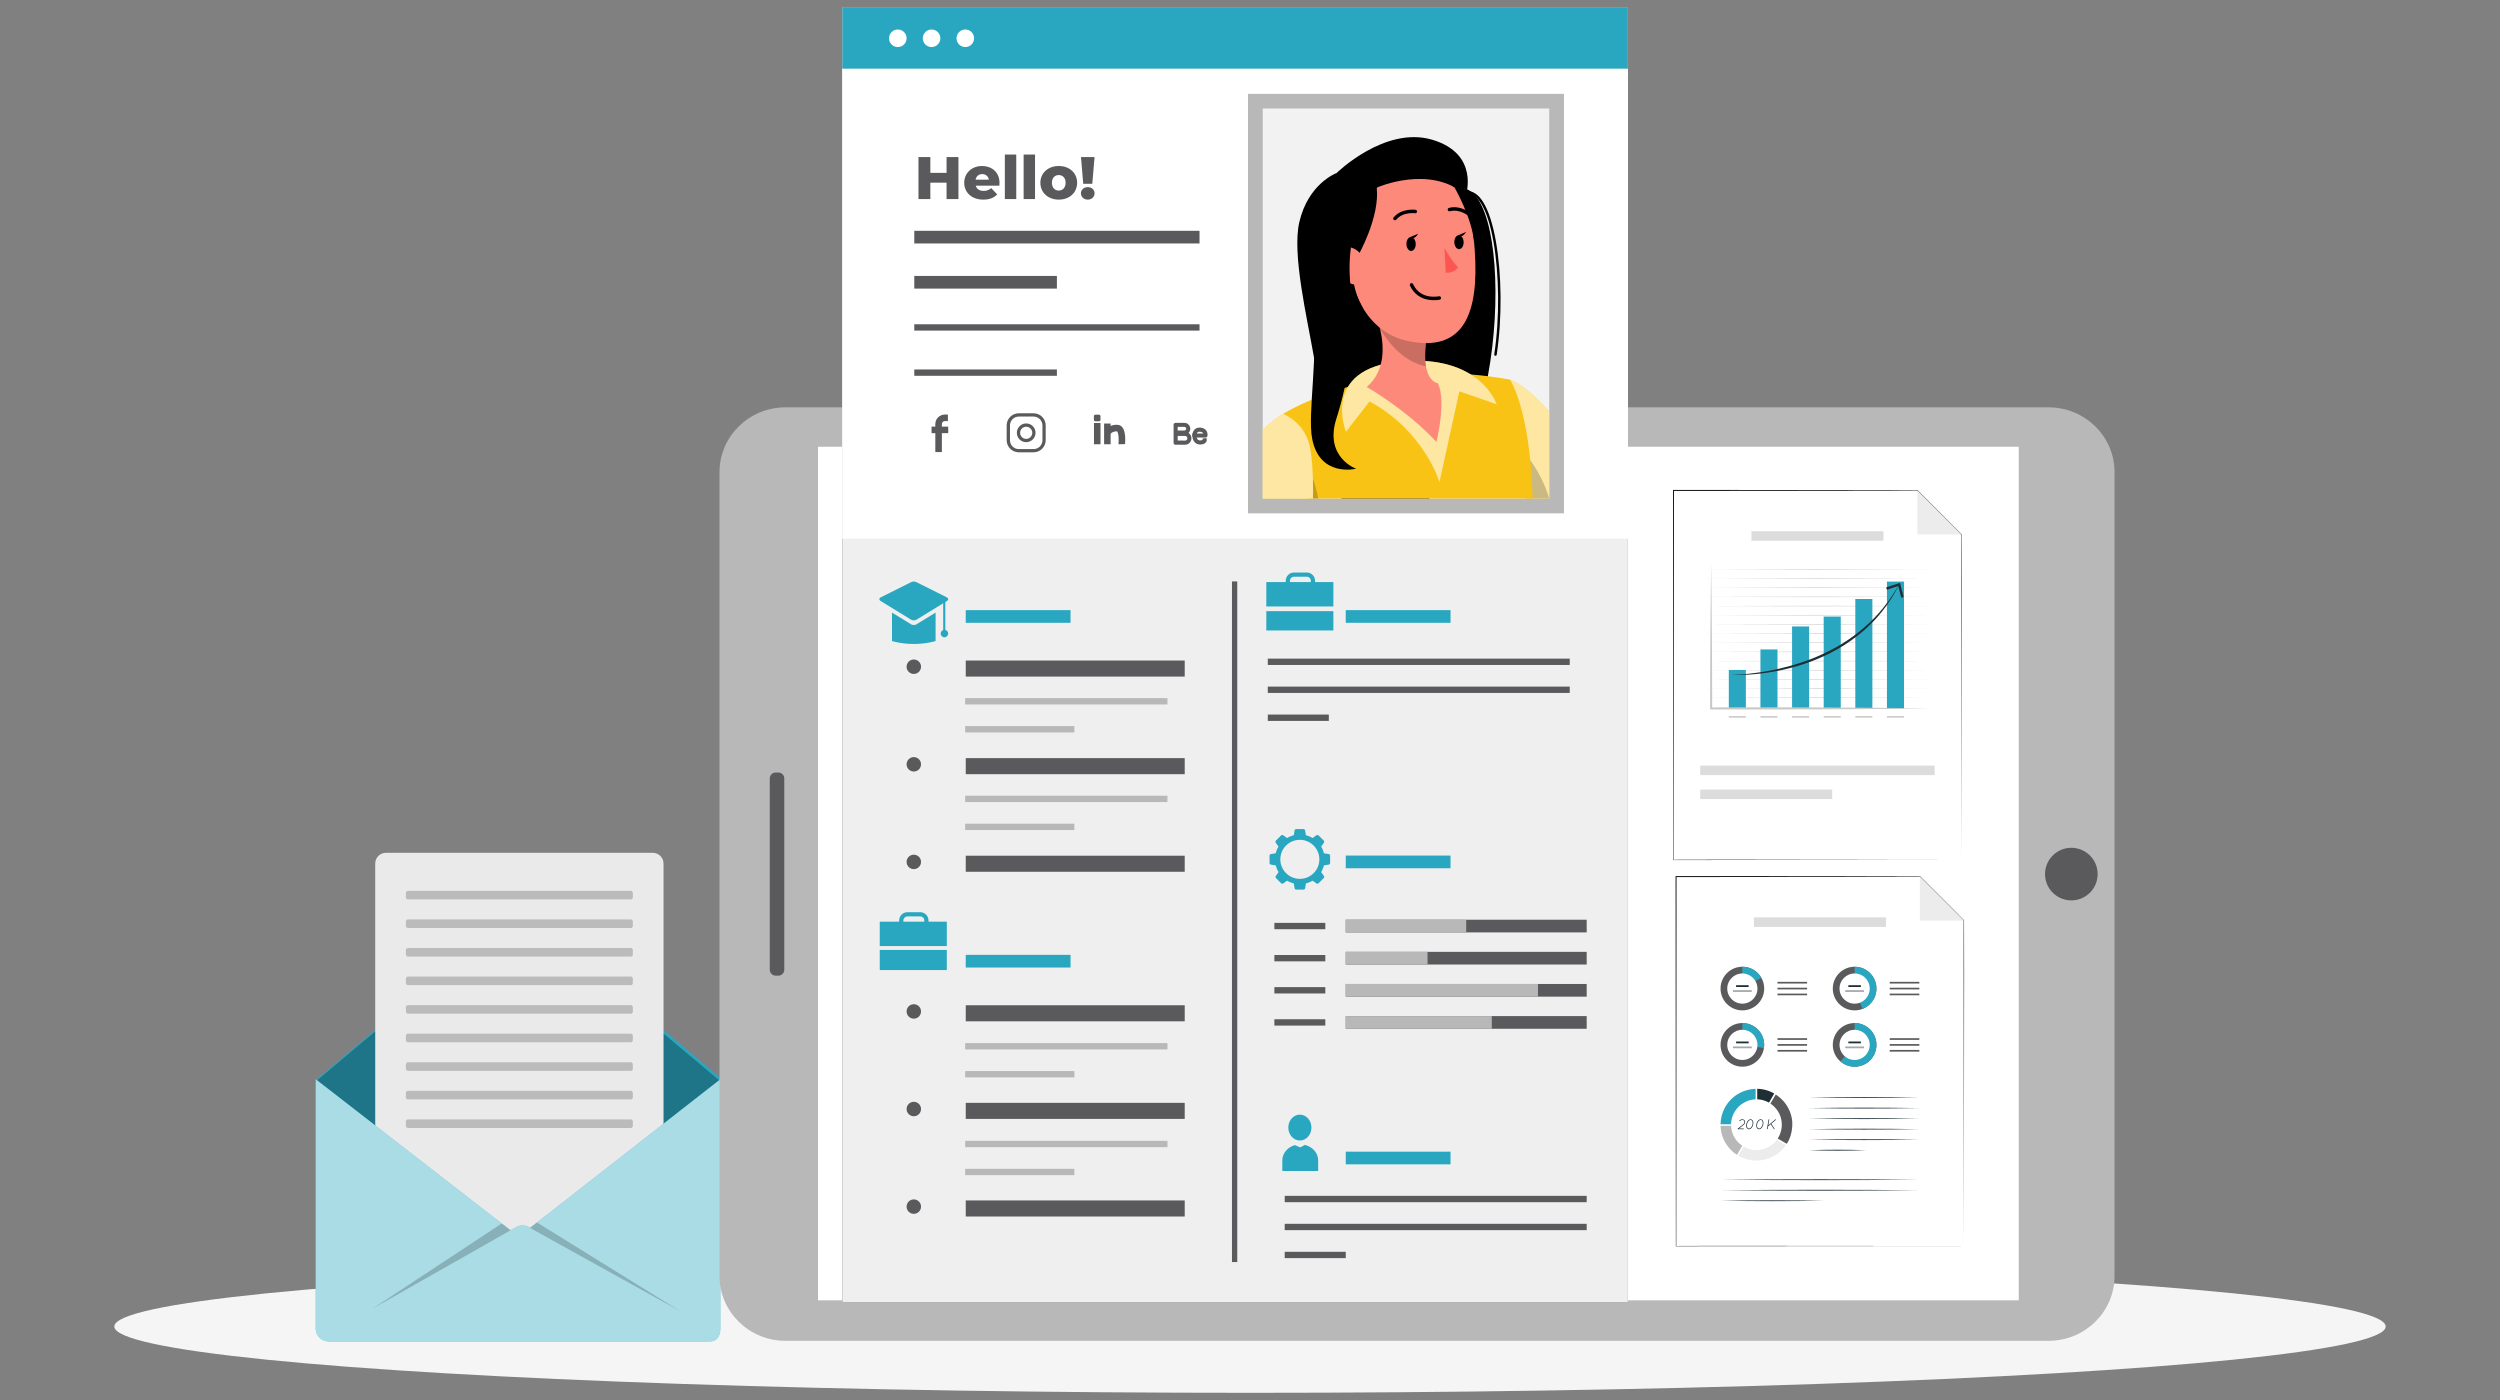 <svg version="1.1" id="Layer_1" xmlns="http://www.w3.org/2000/svg" x="0" y="0" viewBox="0 0 800 448" xml:space="preserve"><rect x="0" y="0" width="800" height="448" fill="#808080" stroke="none"/><style>.st1{fill:#2aa7c0}.st3{fill:#ebeaeb}.st4,.st5{opacity:.2;enable-background:new}.st5{opacity:.6;fill:#fff}.st7{fill:#b9b8b9}.st8{fill:#fff}.st9{fill:#5a595c}.st13{fill:#f9c316}.st15{fill:#fd897b}.st17{fill:none;stroke:#000;stroke-width:1.115;stroke-linecap:round;stroke-linejoin:round;stroke-miterlimit:10}.st18{fill:#c8c8c8}.st19{fill:#1e2e34}.st20{fill:#dcdcdc}.st21{fill:#ececec}.st22{fill:#a8a8a8}</style><ellipse id="_x3C_Path_x3E__359_" cx="400" cy="424.48" rx="363.42" ry="21.22" fill="#f5f5f5"/><path class="st1" d="M101.35 345.36l64.85-54.5 64.86 54.5-50.85 68.2-45.68-.91z"/><path opacity=".3" d="M100.93 346.12l64.86-54.5 64.85 54.5-50.85 68.2-45.67-.91z"/><path class="st3" d="M208.87 407.78h-85.34c-1.91 0-3.46-1.55-3.46-3.46V276.35c0-1.91 1.55-3.46 3.46-3.46h85.34c1.91 0 3.46 1.55 3.46 3.46v127.97c0 1.91-1.55 3.46-3.46 3.46z"/><path class="st4" d="M201.83 285.07h-71.25c-.38 0-.69.31-.69.69v1.37c0 .38.31.68.69.68h71.25c.38 0 .68-.31.68-.68v-1.37a.69.69 0 00-.68-.69zM201.83 294.21h-71.25c-.38 0-.69.31-.69.69v1.37c0 .38.31.69.69.69h71.25c.38 0 .68-.31.68-.69v-1.37a.69.69 0 00-.68-.69zM201.83 303.36h-71.25c-.38 0-.69.31-.69.69v1.37c0 .38.31.69.69.69h71.25c.38 0 .68-.31.68-.69v-1.37c0-.39-.31-.69-.68-.69zM201.83 312.5h-71.25c-.38 0-.69.31-.69.69v1.37c0 .38.31.69.69.69h71.25c.38 0 .68-.31.68-.69v-1.37c0-.39-.31-.69-.68-.69zM201.83 321.64h-71.25a.69.69 0 00-.69.68v1.37c0 .38.31.69.69.69h71.25c.38 0 .68-.31.68-.69v-1.37a.68.68 0 00-.68-.68zM201.83 330.78h-71.25c-.38 0-.69.31-.69.69v1.37c0 .38.31.69.69.69h71.25c.38 0 .68-.31.68-.69v-1.37c0-.39-.31-.69-.68-.69zM201.83 339.92h-71.25c-.38 0-.69.31-.69.69v1.37c0 .38.31.69.69.69h71.25c.38 0 .68-.31.68-.69v-1.37c0-.39-.31-.69-.68-.69zM201.83 349.06h-71.25c-.38 0-.69.31-.69.69v1.37c0 .38.31.69.69.69h71.25c.38 0 .68-.31.68-.69v-1.37c0-.39-.31-.69-.68-.69zM201.83 358.2h-71.25c-.38 0-.69.31-.69.69v1.37c0 .38.31.69.69.69h71.25c.38 0 .68-.31.68-.69v-1.37c0-.39-.31-.69-.68-.69z"/><path class="st1" d="M169.67 392.89l-.36-.2c-1.31-.73-2.9-.72-4.21.02l-1.75.99-62.33-48.35v79.77c0 2.36 1.92 4.17 4.27 4.17h121.8c2.35 0 3.44-1.81 3.44-4.17v-79.77l-60.86 47.54z"/><path class="st5" d="M169.67 392.89l-.36-.2c-1.31-.73-2.9-.72-4.21.02l-1.75.99-62.33-48.35v79.77c0 2.36 1.92 4.17 4.27 4.17h121.8c2.35 0 3.44-1.81 3.44-4.17v-79.77l-60.86 47.54z"/><path class="st4" d="M160.54 391.52l2.82 2.18-44.05 25.01zM217.78 419.65l-48.17-26.71 2.22-1.74z"/><g><path class="st7" d="M676.65 151.07v257.24c0 11.45-9.44 20.75-21.1 20.75H251.34c-11.64 0-21.1-9.3-21.1-20.75V151.07c0-11.43 9.46-20.72 21.1-20.72h404.21c11.66.01 21.1 9.29 21.1 20.72z"/><path class="st8" d="M261.76 142.96H646v273.15H261.76z"/><path class="st9" d="M249.05 312.21h-.81a1.92 1.92 0 01-1.92-1.92v-61.17c0-1.06.86-1.92 1.92-1.92h.81c1.06 0 1.92.86 1.92 1.92v61.17c0 1.06-.86 1.92-1.92 1.92zM671.24 279.71c0 4.64-3.76 8.41-8.41 8.41s-8.41-3.76-8.41-8.41c0-4.64 3.76-8.41 8.41-8.41s8.41 3.77 8.41 8.41z"/></g><g><path class="st9" d="M269.57 2.29h251.35v414.4H269.57z"/><path class="st8" d="M269.57 2.29h251.35v414.4H269.57z" opacity=".9"/><path class="st9" d="M394.23 186.05h1.69v217.81h-1.69zM430.64 294.31h77.1v4.06h-77.1zM430.64 304.59h77.1v4.06h-77.1zM430.64 314.87h77.1v4.06h-77.1zM430.64 325.15h77.1v4.06h-77.1z"/><path class="st1" d="M430.64 273.78h33.53v4.06h-33.53z"/><path class="st7" d="M430.64 294.31h38.55v4.06h-38.55zM430.64 304.59h26.17v4.06h-26.17zM430.64 314.87h61.51v4.06h-61.51zM430.64 325.15h46.73v4.06h-46.73z"/><path class="st9" d="M407.8 295.32h16.3v2.03h-16.3zM407.8 305.6h16.3v2.03h-16.3zM407.8 315.88h16.3v2.03h-16.3zM407.8 326.16h16.3v2.03h-16.3z"/><path class="st1" d="M406.74 276.69l1.51.24c.19.75.49 1.47.89 2.14l-.87 1.21c-.16.23-.14.54.06.73l1.61 1.61c.2.2.51.22.73.06l1.21-.87c.67.4 1.38.7 2.14.89l.24 1.51c.05.27.28.47.56.47h2.27c.28 0 .51-.2.56-.47l.24-1.51c.75-.19 1.47-.49 2.14-.89l1.21.87c.23.16.53.14.73-.06l1.61-1.61c.2-.2.22-.51.06-.73l-.87-1.21c.4-.67.7-1.38.89-2.14l1.51-.25c.27-.05.47-.28.47-.56v-2.27c0-.28-.2-.51-.47-.56l-1.51-.24c-.19-.75-.49-1.47-.89-2.14l.87-1.21c.16-.23.14-.54-.06-.73l-1.61-1.61c-.2-.2-.51-.22-.73-.06l-1.21.87c-.67-.4-1.38-.7-2.14-.89l-.25-1.51a.569.569 0 00-.56-.47h-2.27c-.28 0-.51.2-.56.47l-.25 1.51c-.75.19-1.47.49-2.14.89l-1.21-.87a.562.562 0 00-.73.06l-1.61 1.61c-.2.2-.22.51-.06.73l.87 1.21c-.4.67-.7 1.38-.89 2.14l-1.51.24c-.27.05-.47.28-.47.56v2.27c.01.29.21.52.49.57zm9.21-7.94c3.44 0 6.24 2.8 6.24 6.24 0 3.44-2.8 6.24-6.24 6.24s-6.24-2.8-6.24-6.24c-.01-3.44 2.8-6.24 6.24-6.24z"/><ellipse class="st1" cx="415.96" cy="360.82" rx="3.7" ry="4.14"/><path class="st1" d="M410.34 374.73v-3.39c0-2.31 1.7-4.26 4.05-4.91l1.68.74 1.47-.79c1 .23 1.89.7 2.59 1.32 1.04.93 1.68 2.21 1.68 3.64v3.39h-11.47zM281.52 294.94h21.46v7.8h-21.46zM281.52 303.97h21.46v6.46h-21.46z"/><path class="st1" d="M297.12 296.94h-1.35v-2.39c0-.72-.58-1.3-1.3-1.3h-4.09c-.72 0-1.3.58-1.3 1.3v2.39h-1.35v-2.39c0-1.46 1.19-2.65 2.65-2.65h4.09c1.46 0 2.65 1.19 2.65 2.65v2.39zM405.22 186.26h21.46v7.8h-21.46zM405.22 195.56h21.46v6.19h-21.46z"/><path class="st1" d="M420.82 188.25h-1.35v-2.4c0-.72-.58-1.3-1.3-1.3h-4.09c-.72 0-1.3.58-1.3 1.3v2.4h-1.35v-2.4c0-1.46 1.19-2.65 2.65-2.65h4.09c1.46 0 2.65 1.19 2.65 2.65v2.4z"/><g><path class="st1" d="M303.06 192.29l-3.68 2.26-6.08 3.73c-.49.31-1.3.31-1.78 0l-6.08-3.73-3.68-2.26c-.5-.3-.5-.8 0-1.1l9.76-4.88c.49-.3 1.3-.3 1.78 0l9.76 4.88c.5.31.5.81 0 1.1z"/><path class="st1" d="M299.39 196.03v9.11a26.621 26.621 0 01-13.95 0v-9.11l6.08 3.73c.49.31 1.3.31 1.78 0l6.09-3.73zM301.82 192.04h.68v11.48h-.68z"/><path class="st1" d="M301.02 202.74c0 .66.54 1.2 1.2 1.2.66 0 1.2-.54 1.2-1.2 0-.66-.54-1.2-1.2-1.2-.66-.01-1.2.53-1.2 1.2z"/></g><g><path class="st1" d="M430.64 368.53h33.53v4.06h-33.53z"/></g><g><path class="st1" d="M430.64 195.24h33.53v4.06h-33.53z"/></g><g><path class="st9" d="M411.11 382.67h96.63v2.03h-96.63zM411.11 391.62h96.63v2.03h-96.63zM411.11 400.57h19.53v2.03h-19.53z"/></g><g><path class="st7" d="M308.85 223.4h64.74v2.03h-64.74zM308.85 232.35h34.95v2.03h-34.95z"/></g><g><path class="st7" d="M308.85 254.63h64.74v2.03h-64.74zM308.85 263.58h34.95v2.03h-34.95z"/></g><g><path class="st7" d="M308.85 333.79h64.74v2.03h-64.74zM308.85 342.74h34.95v2.03h-34.95z"/></g><g><path class="st7" d="M308.85 365.07h64.74v2.03h-64.74zM308.85 374.02h34.95v2.03h-34.95z"/></g><g><path class="st9" d="M405.69 210.76h96.63v2.03h-96.63zM405.69 219.71h96.63v2.03h-96.63zM405.69 228.66h19.53v2.03h-19.53z"/></g><g><path class="st1" d="M309.04 195.24h33.53v4.06h-33.53z"/></g><g><path class="st9" d="M309.04 211.37h70.07v5.14h-70.07z"/><circle class="st9" cx="292.42" cy="213.35" r="2.31"/><path class="st9" d="M309.04 242.6h70.07v5.14h-70.07z"/><circle class="st9" cx="292.42" cy="244.58" r="2.31"/><g><path class="st9" d="M309.04 273.83h70.07v5.14h-70.07z"/><circle class="st9" cx="292.42" cy="275.81" r="2.31"/></g></g><g><path class="st1" d="M309.04 305.55h33.53v4.06h-33.53z"/></g><g><path class="st9" d="M309.04 321.68h70.07v5.14h-70.07z"/><circle class="st9" cx="292.42" cy="323.66" r="2.31"/><path class="st9" d="M309.04 352.91h70.07v5.14h-70.07z"/><circle class="st9" cx="292.42" cy="354.89" r="2.31"/><g><path class="st9" d="M309.04 384.14h70.07v5.14h-70.07z"/><circle class="st9" cx="292.42" cy="386.12" r="2.31"/></g></g><g><path class="st8" d="M269.57 21.97h251.35v150.35H269.57z"/><path class="st8" d="M269.57 21.97h251.35v150.35H269.57z" opacity=".75"/></g><g><path class="st8" d="M311.09 138.58c0 5.68-4.6 10.28-10.28 10.28s-10.28-4.6-10.28-10.28 4.6-10.28 10.28-10.28 10.28 4.6 10.28 10.28zM338.5 138.58c0 5.68-4.6 10.28-10.28 10.28s-10.28-4.6-10.28-10.28 4.6-10.28 10.28-10.28 10.28 4.6 10.28 10.28zM364.77 138.58c0 5.68-4.6 10.28-10.28 10.28s-10.28-4.6-10.28-10.28 4.6-10.28 10.28-10.28 10.28 4.6 10.28 10.28zM390.47 138.58c0 5.68-4.6 10.28-10.28 10.28s-10.28-4.6-10.28-10.28 4.6-10.28 10.28-10.28 10.28 4.6 10.28 10.28z"/><path class="st9" d="M298.1 136.52h5.33v2.09h-5.33z"/><path class="st9" d="M301.39 144.66h-2.09v-8.96c0-1.67 1.36-3.04 3.04-3.04h.99v2.09h-.99c-.52 0-.94.42-.94.94v8.97zM350.07 135.36h2.09v6.8h-2.09zM353.31 135.52h2.09v6.64h-2.09z"/><path class="st9" d="M357.91 142.17c0-.02 0-.09.01-.19.2-2.9-.31-3.84-.45-3.94-1.24-.07-2.05.64-2.35.95l-1.53-1.43c.5-.54 1.89-1.77 4.05-1.61 1.85.13 2.65 2.21 2.38 6.16l-2.11.06zM351.66 134.81h-1.13a.49.49 0 01-.49-.49v-1.13c0-.27.22-.49.49-.49h1.13c.27 0 .49.22.49.49v1.13c0 .27-.22.49-.49.49z"/><g><path class="st9" d="M328.38 141.49c-1.65 0-2.98-1.34-2.98-2.99a2.99 2.99 0 012.98-2.99c1.65 0 2.99 1.34 2.99 2.99-.01 1.65-1.35 2.99-2.99 2.99zm0-4.93c-1.07 0-1.94.87-1.94 1.94 0 1.07.87 1.94 1.94 1.94 1.07 0 1.94-.87 1.94-1.94 0-1.07-.87-1.94-1.94-1.94z"/><path class="st9" d="M330.74 144.74h-4.73c-2.14 0-3.88-1.74-3.88-3.88v-4.73c0-2.14 1.74-3.88 3.88-3.88h4.73c2.14 0 3.88 1.74 3.88 3.88v4.73c0 2.14-1.74 3.88-3.88 3.88zm-4.72-11.44c-1.56 0-2.83 1.27-2.83 2.84v4.73c0 1.56 1.27 2.84 2.83 2.84h4.73c1.56 0 2.84-1.27 2.84-2.84v-4.73c0-1.56-1.27-2.84-2.84-2.84h-4.73z"/></g><g><path class="st9" d="M376.2 142.33a.66.66 0 01-.46-.19.67.67 0 01-.19-.5v-5.68c0-.36.29-.65.65-.65h2.79c1.04 0 1.89.85 1.89 1.89 0 .52-.21 1-.56 1.34a2.065 2.065 0 01.32 3.19c-.4.39-.91.58-1.47.59-2.02-.03-2.61-.01-2.78 0-.06 0-.12.01-.19.01zm1.05-1.36c.48 0 1.11.01 1.95.02.17 0 .39-.07.53-.21a.75.75 0 00-.53-1.28h-2.34v1.48c.11-.01.24-.01.39-.01zm-.39-3.21H379a.58.58 0 000-1.16h-2.14v1.16zM385.73 140.02h-3.54c-.36 0-.65-.29-.65-.65 0-.13.02-1.26.81-1.98.32-.3.9-.63 1.82-.54.8.08 1.41.38 1.8.9.57.75.43 1.64.41 1.74-.06.31-.33.53-.65.53zm-2.75-1.3h2.04c-.03-.06-.06-.13-.1-.18-.16-.21-.46-.34-.88-.38-.36-.04-.63.03-.82.2-.1.09-.18.22-.24.36z"/><path class="st9" d="M384.04 142.25c-1.22 0-2.46-.87-2.48-2.83l-.01-.65 1.31-.02.01.65c.02 1.43.91 1.54 1.18 1.54.49 0 .7-.12.79-.19l-.01-.46 1.31-.06.01.65c0 .07-.01.17-.03.23-.04.13-.38 1.14-2.08 1.14z"/></g><g><path class="st9" d="M292.57 73.85h91.28v4.06h-91.28zM292.57 88.3h45.64v4.06h-45.64zM292.57 103.76h91.28v2.03h-91.28zM292.57 118.22h45.64v2.03h-45.64zM306.7 50.26V63.7h-3.8v-5.24h-5.19v5.24h-3.8V50.26h3.8v5.05h5.19v-5.05h3.8zM319.8 59.42h-7.57c.31 1.06 1.21 1.67 2.55 1.67 1.02 0 1.69-.29 2.4-.9l1.92 2c-1 1.11-2.46 1.69-4.44 1.69-3.71 0-6.11-2.29-6.11-5.4 0-3.13 2.44-5.36 5.72-5.36 3.07 0 5.57 1.96 5.57 5.4.02.27-.02.61-.04.9zm-7.62-1.92h4.26c-.19-1.09-1-1.79-2.13-1.79s-1.92.7-2.13 1.79zM321.55 49.45h3.65V63.7h-3.65V49.45zM327.56 49.45h3.65V63.7h-3.65V49.45zM332.92 58.48c0-3.13 2.48-5.36 5.88-5.36 3.44 0 5.88 2.23 5.88 5.36 0 3.15-2.44 5.4-5.88 5.4-3.4 0-5.88-2.25-5.88-5.4zm8.07 0c0-1.58-.94-2.46-2.19-2.46-1.23 0-2.19.88-2.19 2.46 0 1.59.96 2.5 2.19 2.5 1.24 0 2.19-.91 2.19-2.5zM345.9 61.86c0-1.13.9-1.98 2.19-1.98s2.17.85 2.17 1.98c0 1.11-.88 2.02-2.17 2.02s-2.19-.91-2.19-2.02zm.02-11.6h4.34l-.73 8.55h-2.9l-.71-8.55z"/></g></g><g><path class="st1" d="M269.57 2.29h251.35v19.68H269.57z"/></g><g><path class="st7" d="M399.36 30.03h101.1v134.24h-101.1z"/><path class="st3" d="M404.09 34.75h91.65v124.79h-91.65z"/><path opacity=".4" fill="#fff" d="M404.09 34.75h91.65v124.79h-91.65z"/><g><path class="st13" d="M495.74 131.69v27.85h-7.12c-2.13-1.97-4.33-3.7-6.47-4.93-1.23-.71-2.43-1.24-3.59-1.56-10.7-2.9 4.66-31.57 4.66-31.57l.02.02c3.55 1.17 8.02 5.2 12.5 10.19z"/><path class="st5" d="M495.74 131.69v27.85h-7.12c-2.13-1.97-4.33-3.7-6.47-4.93-1.23-.71-2.43-1.24-3.59-1.56-10.7-2.9 4.66-31.57 4.66-31.57l.02.02c3.55 1.17 8.02 5.2 12.5 10.19z"/><path class="st4" d="M495.74 159.45v.09h-7.12c-2.13-1.97-4.33-3.7-6.47-4.93l2.11-13.19s2.55 1.94 5.43 5.86v.02c2.16 2.94 4.47 6.97 6.05 12.15z"/><path d="M476.11 120.38c-.22 1.13-.44 2.28-.69 3.42-.28 1.35-.6 2.69-.93 4.03-3.43 13.82-9.11 25.91-17.23 31.71h-27.79c-8.08-4.11-9.63-11.07-9.36-18.27.17-4.9 1.18-9.89 1.54-14.15.13-1.61.17-3.1.05-4.44-.2-2.24-.63-4.93-1.15-7.91-2.41-13.72-7.12-33.52-4.77-43.68 2.85-12.35 11.86-15.69 11.86-15.69s3.06-.2 7.75-.17c3.47.02 7.83.17 12.49.61.11.02.22.02.33.03 4.99.49 10.33 1.32 15.33 2.71l1.15.33c.99.3 1.99.61 2.95.96-.02.02 0 .02 0 .02.63.22 1.24.46 1.86.71l.02.02c.76.3 1.45.8 2.11 1.47 7.14 7.19 8.97 34.05 4.48 58.29z"/><path d="M467.81 62.03c10.01-4.72 14.31 27.9 10.74 51.44" fill="none" stroke="#000" stroke-width=".788" stroke-linecap="round" stroke-linejoin="round" stroke-miterlimit="10"/><path class="st13" d="M490.44 159.54h-71.9c-.3-1.35-.6-2.71-.91-4.05-1.95-8.25-4.28-16.21-7.04-23.03l-.02-.02s3.28-2.08 9.2-4.55c.6-.27 1.21-.52 1.87-.77 2.49-.99 5.39-2.02 8.63-2.99.33-.09.68-.19 1.04-.3 2.44-.71 5.07-1.37 7.91-1.95h.02c5.32-1.12 11.28-1.95 17.77-2.24 0 0-.02 0 0-.02 4.32-.2 8.87-.16 13.64.22h.02c1.78.13 3.59.3 5.43.54 2.32.28 4.69.65 7.1 1.1l.02.02c.27.43 4.65 7.39 6.46 25.79v.02c.39 3.62.65 7.68.76 12.23z"/><path class="st13" d="M430.71 138.18s-8.22-20.25 17.45-22.54c25.67-2.29 30.75 13.72 30.75 13.72l-11.92-4.13-6.36 29.07s-4.78-16.32-22.38-25.84l-7.54 9.72z"/><path class="st5" d="M430.71 138.18s-8.22-20.25 17.45-22.54c25.67-2.29 30.75 13.72 30.75 13.72l-11.92-4.13-6.36 29.07s-4.78-16.32-22.38-25.84l-7.54 9.72z"/><path class="st15" d="M459.67 141.43c-9.61-10.39-22.32-17.6-22.32-17.6 6.14-5.2 5.51-13.39 4.28-18.55-.66-2.85-1.52-4.77-1.52-4.77l17.06 4.13c-.6 2.82-.92 5.2-1.05 7.22-.15 2.21-.05 3.97.2 5.35.9 5.21 3.83 5.44 3.83 5.44 2.73 5.81-.48 18.78-.48 18.78z"/><path class="st4" d="M456.12 111.86c-.15 2.21-.05 3.97.2 5.35-6.79-1.26-11.69-7.01-14.7-11.93-.66-2.85-1.52-4.77-1.52-4.77l17.06 4.13c-.59 2.82-.91 5.2-1.04 7.22z"/><g><path class="st15" d="M450.72 55.71c18.58 0 20.14 8.98 21.2 24.45 1.33 19.34-2.99 33.06-21.75 28.89-25.48-5.67-24.39-53.34.55-53.34z"/><path d="M462.22 79.3s2.07 3.93 4.35 6.24c0 0-1.29 2.04-3.96 1.69l-.39-7.93z" fill="#fd5652"/><path d="M453.03 78.05c.03 1.23-.62 2.25-1.44 2.26-.82.02-1.51-.97-1.54-2.2-.03-1.23.62-2.25 1.44-2.26.83-.02 1.51.97 1.54 2.2z"/><path d="M451.15 75.91l2.66-1.11c0 .01-1.28 2.29-2.66 1.11zM468.36 77.47c.03 1.23-.62 2.25-1.44 2.26-.82.02-1.51-.97-1.54-2.2-.03-1.23.62-2.25 1.44-2.26.82-.02 1.51.97 1.54 2.2z"/><path d="M466.48 75.33l2.66-1.11c0 .01-1.29 2.29-2.66 1.11z"/><path class="st17" d="M452.9 67.68s-4.22-.56-6.52 2.25M463.82 67.07s2.65-.98 5.98 1.25"/><path d="M434.56 81.87s7.05-12.32 6-21.84c0 0 10.58-10.92 24.84-.13 0 0 5.96 10.26 6.33 18.24 0 0 2.97-26.81-22.84-27.46-25.76-.65-25.78 37.1-12.48 48.38.02-.01-6.2-9.49-1.85-17.19z"/><path class="st15" d="M437.01 85.04c-.09-2.42-2.58-6.51-7.08-6.03-4.65.5-6.89 10.04 4.67 12.36 1.67.34 2.61-1.28 2.41-6.33z"/><path class="st17" d="M460.58 95.35s-6.29 1.42-8.89-4.2"/><path d="M440.57 60.03s17.15-7.62 28.51 2.44c0 0 4.46-13.24-10.75-17.75-15.21-4.52-30.68 10.7-30.68 10.7l12.92 4.61zM440.57 60.03s-10.02 9.88-8.57 29.55c1.45 19.67-.46 32.11-4.37 44.43s6.32 15.99 6.32 15.99-11.66 2.88-14.06-9.6c-1.58-8.19 2.17-25.93.29-47.06-1.88-21.14 5.65-36.07 20.39-33.31z"/></g><path class="st4" d="M421.87 159.54h-3.32c-.3-1.35-.6-2.71-.91-4.05l2.5-2.19.05-.05c0 .01.86 2.4 1.68 6.29z"/><g><path class="st13" d="M420.15 159.54h-16.07v-22.1c2.63-2.36 4.87-4.1 6.49-4.99l.02.02c.44.16 7.37 2.85 8.74 11.34.47 2.93.71 6.32.8 9.5.07 2.23.06 4.39.02 6.23z"/><path class="st5" d="M420.15 159.54h-16.07v-22.1c2.63-2.36 4.87-4.1 6.49-4.99l.02.02c.44.16 7.37 2.85 8.74 11.34.47 2.93.71 6.32.8 9.5.07 2.23.06 4.39.02 6.23z"/></g></g></g><g><path class="st8" d="M290.11 12.25c0 1.55-1.26 2.81-2.81 2.81s-2.81-1.26-2.81-2.81 1.26-2.81 2.81-2.81 2.81 1.26 2.81 2.81zM300.91 12.25c0 1.55-1.26 2.81-2.81 2.81s-2.81-1.26-2.81-2.81 1.26-2.81 2.81-2.81 2.81 1.26 2.81 2.81zM311.71 12.25c0 1.55-1.26 2.81-2.81 2.81s-2.81-1.26-2.81-2.81 1.26-2.81 2.81-2.81 2.81 1.26 2.81 2.81z"/></g></g><g><path class="st8" d="M627.63 275.15l-92.09.01-.01-118.22 78.03-.01L627.63 171z"/><path d="M627.63 275.15c-.05.03-92.11.05-92.16.07-.04.01-.06-118.27-.09-118.29v-.15h.15c.04.01 78.08.01 78.09.08l14.06 14.08c.1.01-.09 104.17-.05 104.21zm0 0c0 .02-.11-104.35-.06-104.1l-14.08-14.06c.36.02-78.06.1-77.97.09l.15-.15-.07 118.22c-.41-.13 92.13.03 92.03 0z"/><path class="st18" d="M545.6 182.2l35.98-.09 35.97.09-35.97.09zM545.61 185.14l35.97-.1 35.97.09-35.97.1zM545.61 188.07l35.97-.09 35.97.09-35.97.09zM545.61 191.01l35.97-.1 35.97.09-35.97.09zM545.61 193.94l35.97-.09 35.97.08-35.97.1zM545.61 196.87l35.97-.09 35.97.09-35.97.09zM545.61 199.81l35.97-.1 35.97.09-35.97.1zM545.61 202.74l35.97-.09 35.97.09-35.97.09zM545.61 205.67l35.97-.09 35.97.09-35.97.09zM545.61 208.61l35.97-.1 35.97.09-35.97.1zM545.61 211.54l35.97-.09 35.97.09-35.97.09zM545.61 214.48l35.97-.1 35.97.09-35.97.09zM545.61 217.41l35.97-.09 35.98.08-35.98.1zM545.61 220.34l35.97-.09 35.98.09-35.98.09zM545.61 223.28l35.97-.1 35.98.09-35.98.1z"/><path class="st1" d="M553.22 214.38h5.46v12.31h-5.46zM563.34 207.82h5.46v18.88h-5.46zM573.46 200.46h5.46v26.23h-5.46zM583.58 197.3h5.46v29.39h-5.46zM593.7 191.68h5.46v35.02h-5.46zM603.82 186.11h5.46v40.58h-5.46z"/><path class="st18" d="M547.56 180.14l.14 11.64.1 11.64c.07 7.76.09 15.52.1 23.28l-.34-.34 17.5-.02 17.5.04 17.5.11 17.5.2-17.5.2-17.5.11-17.5.04-17.5-.01h-.34v-.34c.01-7.76.03-15.52.1-23.28l.1-11.64.14-11.63zM553.22 229.16h5.46v.49h-5.46zM563.34 229.16h5.46v.49h-5.46zM573.46 229.16h5.46v.49h-5.46zM583.58 229.15h5.46v.49h-5.46zM593.7 229.15h5.46v.49h-5.46zM603.82 229.15h5.46v.49h-5.46z"/><path class="st19" d="M553.83 215.94c2.67-.04 5.33-.25 7.97-.61 2.64-.34 5.26-.81 7.85-1.42 5.17-1.23 10.25-2.89 14.99-5.28 4.77-2.31 9.22-5.3 13.1-8.92l.74-.67.7-.71 1.39-1.42c.86-1.01 1.78-1.97 2.56-3.05 1.69-2.06 3.09-4.33 4.47-6.61l.04.02c-2.42 4.75-5.58 9.18-9.48 12.89-1.9 1.9-4.04 3.54-6.24 5.09-2.2 1.55-4.54 2.88-6.94 4.08-4.83 2.36-9.96 4.06-15.2 5.16-5.25 1.08-10.61 1.67-15.95 1.45z"/><path class="st19" d="M609.14 191.05l-.75.19-.93-3.72-3.65 1.19-.24-.74 4.44-1.46z"/><g><path transform="rotate(180 581.584 246.517)" class="st20" d="M544.07 245h75.02v3.04h-75.02z"/></g><g><path transform="rotate(180 565.192 254.181)" class="st20" d="M544.07 252.66h42.24v3.04h-42.24z"/></g><g><path transform="rotate(180 581.578 171.516)" class="st20" d="M560.46 170h42.24v3.04h-42.24z"/></g><path class="st21" d="M627.63 171.01h-14.07v-14.08z"/><g><path class="st8" d="M628.44 398.73l-92.09.01-.01-118.22 78.03-.01 14.06 14.07z"/><path d="M628.44 398.73c-.05.03-92.11.05-92.16.07-.04.01-.06-118.27-.09-118.29v-.15h.15c.04.01 78.08.01 78.09.08l14.06 14.08c.09.01-.09 104.17-.05 104.21zm0 0c0 .02-.11-104.35-.06-104.1l-14.08-14.06c.36.02-78.06.1-77.97.09l.15-.15-.07 118.22c-.42-.13 92.13.03 92.03 0z"/><path transform="rotate(180 582.386 295.095)" class="st20" d="M561.27 293.58h42.24v3.04h-42.24z"/><path class="st21" d="M628.44 294.59h-14.07v-14.08z"/><path class="st9" d="M564.54 316.34a6.98 6.98 0 11-6.98-6.98c2.59 0 4.85 1.41 6.06 3.51.58 1.02.92 2.21.92 3.47z"/><path class="st1" d="M563.61 312.87l-6.06 3.47v-6.98c2.6 0 4.86 1.41 6.06 3.51z"/><path class="st8" d="M562.38 316.34c0 2.67-2.16 4.83-4.83 4.83s-4.83-2.16-4.83-4.83 2.16-4.83 4.83-4.83 4.83 2.17 4.83 4.83z"/><path class="st19" d="M555.55 315.27h4.02v.57h-4.02z"/><path class="st22" d="M554.55 316.85h6.01v.57h-6.01z"/><path class="st9" d="M564.54 334.36c0 .35-.03.69-.08 1.02a6.98 6.98 0 01-6.9 5.96c-3.85 0-6.98-3.13-6.98-6.98 0-3.85 3.13-6.98 6.98-6.98 2.59 0 4.85 1.41 6.06 3.51.58 1.03.92 2.21.92 3.47z"/><path class="st1" d="M564.54 334.36c0 .35-.03.69-.08 1.02l-6.9-1.02v-6.98c2.59 0 4.85 1.41 6.06 3.51.58 1.03.92 2.21.92 3.47z"/><path class="st8" d="M562.38 334.36c0 2.67-2.16 4.83-4.83 4.83s-4.83-2.16-4.83-4.83 2.16-4.83 4.83-4.83 4.83 2.17 4.83 4.83z"/><path class="st19" d="M555.55 333.29h4.02v.57h-4.02z"/><path class="st22" d="M554.55 334.87h6.01v.57h-6.01z"/><g><path class="st9" d="M600.46 316.34c0 2.97-1.86 5.51-4.48 6.52a6.986 6.986 0 01-9.48-6.52c0-3.85 3.13-6.98 6.98-6.98 2.59 0 4.85 1.41 6.06 3.51.58 1.02.92 2.21.92 3.47z"/><path class="st1" d="M600.46 316.34c0 2.97-1.86 5.51-4.48 6.52l-2.5-6.52v-6.98c2.59 0 4.85 1.41 6.06 3.51.58 1.02.92 2.21.92 3.47z"/><path class="st8" d="M598.31 316.34c0 2.67-2.16 4.83-4.83 4.83s-4.83-2.16-4.83-4.83 2.16-4.83 4.83-4.83 4.83 2.17 4.83 4.83z"/><path class="st19" d="M591.47 315.27h4.02v.57h-4.02z"/><path class="st22" d="M590.48 316.85h6.01v.57h-6.01z"/></g><g><path class="st9" d="M600.46 334.36a6.97 6.97 0 01-6.98 6.98c-1.73 0-3.31-.63-4.53-1.67a6.955 6.955 0 01-2.45-5.31c0-3.85 3.13-6.98 6.98-6.98 2.59 0 4.85 1.41 6.06 3.51.58 1.03.92 2.21.92 3.47z"/><path class="st1" d="M600.46 334.36a6.97 6.97 0 01-6.98 6.98c-1.73 0-3.31-.63-4.53-1.67l4.53-5.31v-6.98c2.59 0 4.85 1.41 6.06 3.51.58 1.03.92 2.21.92 3.47z"/><path class="st8" d="M598.31 334.36c0 2.67-2.16 4.83-4.83 4.83s-4.83-2.16-4.83-4.83 2.16-4.83 4.83-4.83c2.67.01 4.83 2.17 4.83 4.83z"/><path class="st19" d="M591.47 333.29h4.02v.57h-4.02z"/><path class="st22" d="M590.48 334.87h6.01v.57h-6.01z"/></g><g><path class="st9" d="M568.79 314.19h9.48v.54h-9.48zM568.79 316.07h9.48v.54h-9.48zM568.79 317.95h9.48v.54h-9.48z"/></g><g><path class="st9" d="M568.79 332.22h9.48v.54h-9.48zM568.79 334.1h9.48v.54h-9.48zM568.79 335.98h9.48v.54h-9.48z"/></g><g><path class="st9" d="M604.71 314.19h9.48v.54h-9.48zM604.71 316.07h9.48v.54h-9.48zM604.71 317.95h9.48v.54h-9.48z"/></g><g><path class="st9" d="M604.71 332.22h9.48v.54h-9.48zM604.71 334.1h9.48v.54h-9.48zM604.71 335.98h9.48v.54h-9.48z"/></g><g><path class="st19" d="M578.79 351.23c11.8-.18 23.6-.19 35.4 0-11.8.18-23.6.18-35.4 0zM578.79 354.59c11.8-.18 23.6-.19 35.4 0-11.8.19-23.6.19-35.4 0zM578.79 357.96c11.8-.18 23.6-.19 35.4 0-11.8.19-23.6.18-35.4 0zM578.79 361.33c11.8-.18 23.6-.19 35.4 0-11.8.18-23.6.18-35.4 0zM578.79 364.69c11.8-.18 23.6-.19 35.4 0-11.8.19-23.6.19-35.4 0zM578.79 368.06c6.15-.2 12.3-.2 18.45 0-6.15.2-12.3.2-18.45 0z"/></g><g><path class="st19" d="M550.58 377.51c21.2-.18 42.41-.19 63.61 0-21.2.18-42.4.18-63.61 0zM550.58 380.87c21.2-.18 42.41-.19 63.61 0-21.2.19-42.4.19-63.61 0zM550.58 384.24c11.05-.18 22.1-.19 33.15 0-11.05.18-22.1.18-33.15 0z"/></g><g><path class="st9" d="M568.84 364.33c.09-.13.17-.27.25-.4-.07.13-.15.27-.25.4zM569.09 363.93c.39-.68.68-1.42.86-2.2-.17.78-.47 1.52-.86 2.2zM573.5 360.77c0 .06-.01.12-.02.18.01-.06.01-.12.02-.18z"/><path class="st9" d="M573.53 359.89c0 .12 0 .25-.01.37 0 .17-.01.34-.03.51 0 .06 0 .12-.02.18 0 .06-.01.12-.02.18 0 .02 0 .04-.01.06-.01.13-.03.26-.05.39 0 .05-.01.09-.02.13-.02.17-.05.34-.09.51-.03.15-.06.3-.1.44-.02.07-.03.14-.05.22l-.09.34c-.03.09-.05.17-.08.26-.08.26-.18.52-.28.78-.04.09-.08.17-.11.26-.06.15-.13.3-.2.44-.05.12-.11.23-.18.35l-.24.42c-.06.1-.12.2-.18.29l-2.91-1.69c.09-.13.17-.27.24-.4.39-.67.69-1.41.86-2.2.04-.16.07-.31.09-.47.03-.16.05-.32.07-.48.02-.17.03-.34.04-.51.01-.12.01-.24.01-.36 0-.09 0-.18-.01-.27 0-.08 0-.16-.01-.23v-.08c-.01-.16-.03-.31-.05-.46 0-.08-.02-.16-.03-.23-.03-.18-.06-.35-.1-.52-.07-.33-.17-.66-.28-.97-.03-.08-.06-.16-.09-.23-.03-.08-.06-.16-.09-.23-.03-.08-.07-.15-.1-.23-.03-.06-.05-.11-.08-.16-.05-.11-.11-.21-.17-.31-.07-.14-.15-.27-.23-.39-.09-.14-.18-.28-.28-.41a8.515 8.515 0 00-1.33-1.44 7.37 7.37 0 00-.79-.59l1.69-2.91c.25.15.49.32.73.5l.42.33.01.01.42.36c.12.11.24.22.36.34.02.02.04.04.05.06.12.12.24.24.35.36l.09.09c.1.11.19.22.29.34.12.14.23.29.34.44.11.14.21.28.31.42.02.03.03.05.05.08l.21.33c.02.03.05.07.07.11.09.15.17.3.26.45.17.31.33.64.47.97.01.02.02.03.02.05.07.17.14.34.2.51.06.16.12.33.17.49.01.02.01.04.02.06.05.14.09.29.12.44.02.06.03.13.05.2.08.33.15.66.2.99v.03c.03.17.05.34.06.52 0 .02.01.05.01.07.02.17.03.35.04.53v.07c-.01.14-.01.31-.01.49z"/><path class="st22" d="M566.51 353.12c.28.18.54.37.79.59-.25-.21-.52-.41-.79-.59zM568.33 354.76zM568.41 350.34c-.07-.05-.14-.1-.21-.14v-.01c.07.05.14.11.21.15zM568.92 350.7c-.17-.13-.34-.24-.51-.36l.51.36zM569.68 357.12c.12.31.21.64.28.97-.07-.33-.17-.66-.28-.97zM570.16 359.63c.01.09.01.18.01.27 0 .12 0 .24-.01.36.01-.12.01-.24.01-.37-.01-.08-.01-.18-.01-.26z"/><path class="st19" d="M567.76 349.93l-1.68 2.92a8.042 8.042 0 00-3.77-1.06v-3.37c1.98.04 3.84.59 5.45 1.51z"/><path class="st1" d="M552.14 354.1c.03-.05.06-.1.09-.16-.02.06-.05.11-.09.16zM552.24 353.95zM553.94 351.78c.26-.27.53-.51.81-.74-.28.24-.55.48-.81.74zM554.75 351.04c.85-.7 1.8-1.29 2.83-1.72-1.02.44-1.98 1.02-2.83 1.72zM557.58 349.32c.52-.22 1.05-.4 1.6-.54-.55.14-1.08.33-1.6.54zM561.8 348.42c-.9.02-1.77.15-2.61.36.83-.22 1.7-.34 2.61-.36z"/><path class="st1" d="M561.8 348.43v3.36c-.05 0-.11 0-.16.01-.12 0-.25.02-.37.03h-.04c-.27.03-.54.07-.81.13-.13.02-.26.05-.39.09-.1.03-.2.05-.3.08l-.09.03c-.12.04-.25.08-.37.12-.01 0-.02 0-.02.01-.12.04-.23.09-.34.14-.36.16-.71.33-1.05.54-.2.12-.39.25-.58.39-.05.03-.1.07-.15.11-.05.04-.11.08-.16.13-.1.08-.19.16-.28.24l-.03.03c-.11.1-.22.2-.33.31l-.06.06c-.1.1-.2.21-.29.32l-.05.05c-.1.11-.2.23-.29.36-.11.13-.2.27-.3.41l-.27.42c-.09.14-.17.3-.25.45 0 .01-.01.02-.02.03-.06.11-.11.22-.16.34-.01.02-.01.04-.02.06-.03.08-.07.15-.1.23-.03.07-.06.14-.08.22-.05.13-.09.25-.13.38l-.12.42c-.03.11-.06.23-.08.35-.02.1-.04.2-.06.31-.01.05-.02.11-.02.16l-.03.18-.03.28c-.01.06-.01.13-.02.19-.01.12-.02.24-.02.36v.01h-3.36c.02-1.88.5-3.65 1.32-5.2.07-.15.16-.3.24-.44.03-.05.06-.11.09-.16.48-.79 1.05-1.52 1.7-2.16.26-.26.53-.51.81-.74.85-.7 1.81-1.28 2.83-1.72.52-.22 1.05-.4 1.6-.54.86-.24 1.73-.37 2.64-.38z"/><path class="st18" d="M551.9 354.55c-.82 1.56-1.3 3.33-1.31 5.21.01-1.89.48-3.65 1.31-5.21z"/><path class="st7" d="M557.53 366.63l-1.69 2.92c-3.08-1.98-5.15-5.39-5.26-9.29h3.37a8.098 8.098 0 003.58 6.37z"/><path class="st21" d="M571.48 366.44a11.44 11.44 0 01-9.43 4.94c-2.1 0-4.08-.57-5.77-1.56l1.69-2.91a8.105 8.105 0 0010.59-2.15l2.92 1.68z"/><path class="st19" d="M557.93 359.99l-1.46 1.14h1.46c.06 0 .11.05.11.11s-.05.11-.11.11h-1.77-.01c-.04 0-.07-.01-.09-.05-.04-.05-.03-.12.02-.15l1.72-1.34c.26-.2.4-.5.4-.76 0-.15-.04-.28-.12-.4a.659.659 0 00-.54-.26c-.2 0-.41.07-.6.21l-.18.15c-.05.04-.12.03-.16-.02-.04-.05-.03-.12.02-.15l.18-.14c.23-.18.49-.26.74-.26.28 0 .55.12.72.35.11.15.17.34.17.53-.02.33-.2.69-.5.93zM560.83 358.54c.15.22.23.52.23.85 0 .13-.01.26-.04.4l-.11-.02.11.02c-.07.43-.26.81-.5 1.1-.24.28-.54.47-.86.47-.27 0-.5-.15-.65-.36-.15-.22-.23-.51-.23-.85 0-.13.01-.26.04-.4.08-.43.26-.82.5-1.1.24-.28.54-.47.86-.47.28 0 .5.14.65.36zm.01.85c0-.3-.07-.55-.19-.73-.12-.17-.27-.26-.46-.26-.23 0-.48.14-.69.39a2.156 2.156 0 00-.48 1.35c0 .3.07.55.19.73.12.17.27.26.46.26.23 0 .48-.14.69-.4a2.156 2.156 0 00.48-1.34zM564.06 358.54c.15.22.23.52.23.85 0 .13-.01.26-.04.4l-.11-.02.11.02c-.07.43-.26.81-.5 1.1-.24.28-.54.47-.86.47-.27 0-.5-.15-.65-.36-.15-.22-.23-.51-.23-.85 0-.13.01-.26.04-.4.08-.43.26-.82.5-1.1.24-.28.54-.47.86-.47.27 0 .5.14.65.36zm.01.85c0-.3-.07-.55-.19-.73-.12-.17-.27-.26-.46-.26-.23 0-.48.14-.69.39a2.156 2.156 0 00-.48 1.35c0 .3.07.55.19.73.12.17.27.26.46.26.23 0 .48-.14.69-.4a2.156 2.156 0 00.48-1.34zM566.17 358.3l-.32 1.82 2.26-1.92c.05-.04.11-.03.15.01.04.05.04.12-.01.16l-1.44 1.23 1.02 1.58c.04.05.02.12-.03.15-.02.01-.04.01-.06.01a.11.11 0 01-.1-.05l-1.01-1.56-.84.72-.14.8c-.01.05-.05.09-.11.09h-.02a.113.113 0 01-.09-.13l.52-2.96c.01-.06.07-.1.13-.09.06.03.1.08.09.14z"/></g></g></g></svg>
